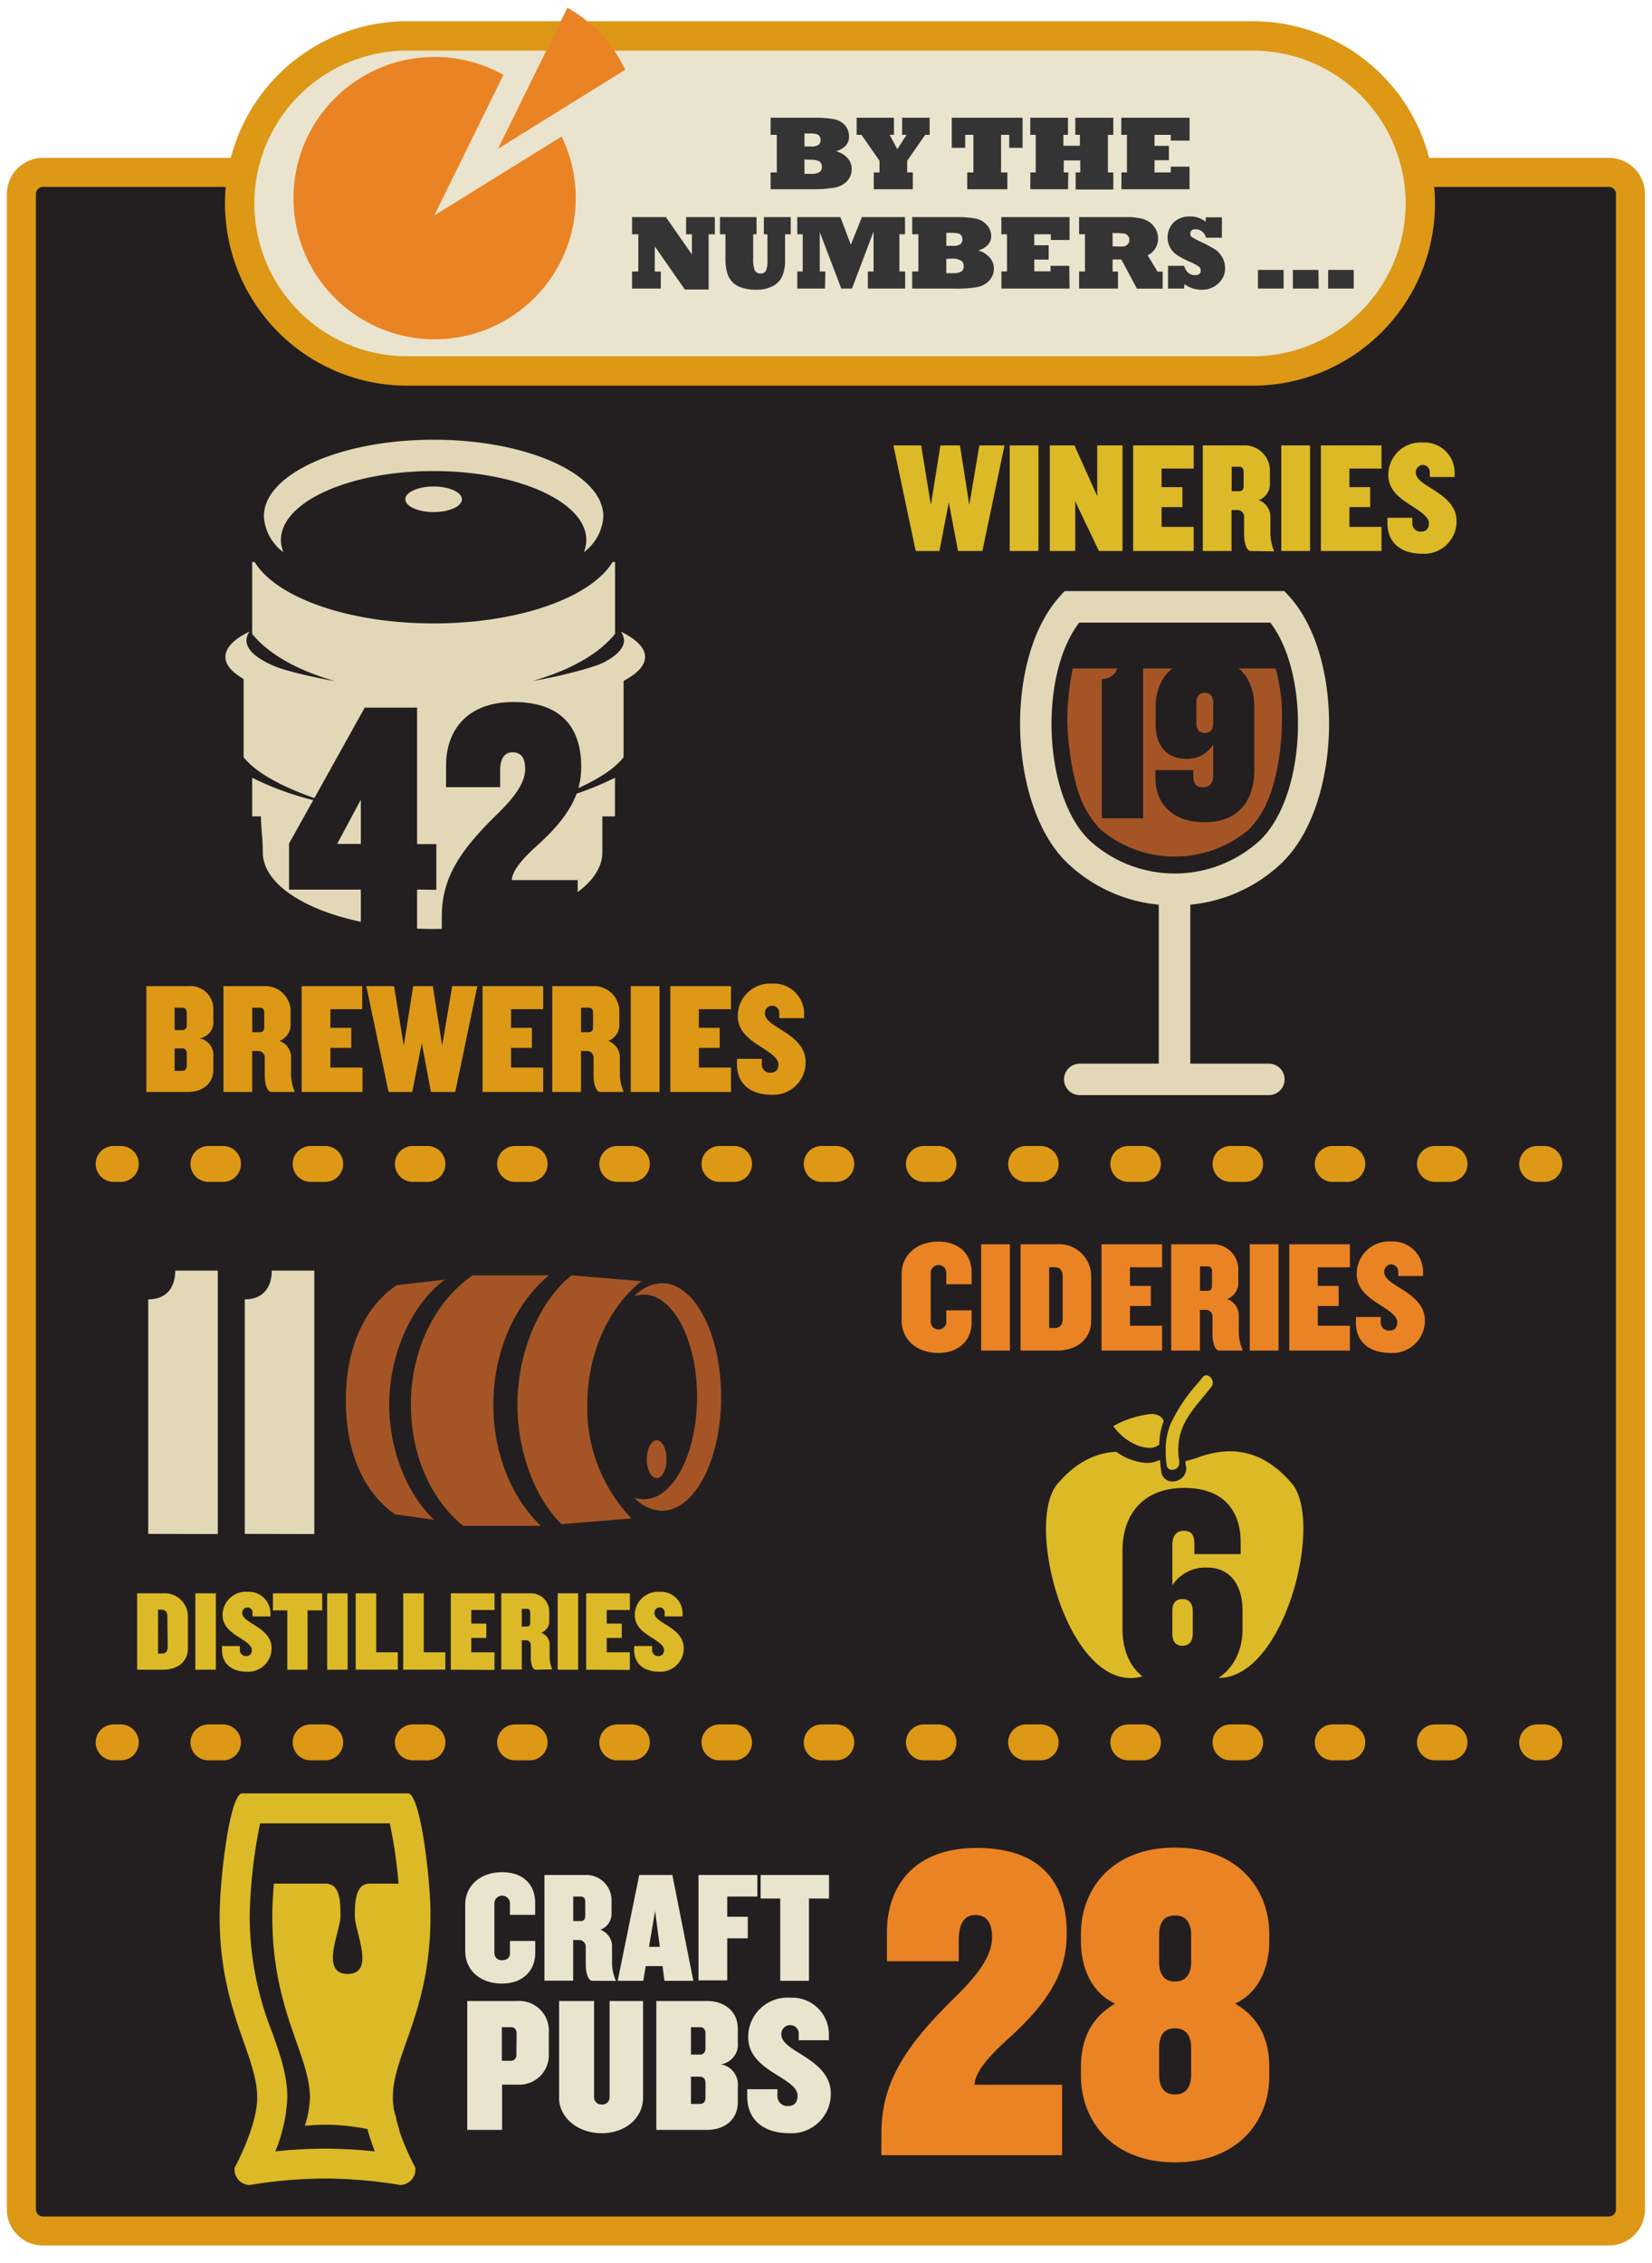 <?xml version="1.0" encoding="UTF-8"?> <svg xmlns="http://www.w3.org/2000/svg" viewBox="0 0 230 315" width="230" height="315" role="img"><title>Brew CNY Business Numbers</title><desc>By the numbers... 42 Breweries, 19 Wineries, 11 Distilleries, 6 Cideries, 28 Craft Pubs</desc><path d="M227 307.55a3 3 0 0 1-2.93 3H5.91a3 3 0 0 1-2.93-3V27a3 3 0 0 1 2.93-3H224.1a3 3 0 0 1 2.9 3z" fill="#231f20" stroke="#dd9816" stroke-miterlimit="10" stroke-width="4.04"></path><path d="M161.49 232.2a2.76 2.76 0 0 1 4.11 0c11.56 7.76 19.37-19.64 14.27-25.68s-10.44-4.58-13.22-3.6a14 14 0 0 1-1.6.47c0 .23 0 .47.08.72a1.77 1.77 0 0 1-.4 1.44 2 2 0 0 1-1.47.67 1.55 1.55 0 0 1-1.59-1.41c-.08-.54-.13-1.05-.16-1.55h-.15a3.59 3.59 0 0 1-1.65.38 7.85 7.85 0 0 1-4.28-1.55c-2.49.1-5.39 1.15-8.21 4.48-5.1 5.99 2.71 33.43 14.27 25.63zm-3.68-31.26a5 5 0 0 0 2.16.6 2.77 2.77 0 0 0 .3 0 2 2 0 0 0 1.14-.47 9.61 9.61 0 0 1 .6-3.27 1.34 1.34 0 0 0-.29-.48 2 2 0 0 0-1.49-.49 13.78 13.78 0 0 0-5.23 1.68 7.49 7.49 0 0 0 2.81 2.43z" fill="#dcb926"></path><path d="M162.31 202.83c0 .35.07.72.12 1.1a.71.71 0 0 0 .75.67 1.06 1.06 0 0 0 .79-.35.93.93 0 0 0 .2-.75c0-.2 0-.4-.07-.59-.38-3.89 1.3-5.93 3.61-8.69l.91-1.12a1 1 0 0 0 .12-1.08 1 1 0 0 0-.79-.59.67.67 0 0 0-.51.28l-.58.72a23.65 23.65 0 0 0-3.85 5.7 6 6 0 0 0-.22.59 9.73 9.73 0 0 0-.5 2.73v.58c0 .2 0 .52.02.8zM54.8 293.47v-.14a9 9 0 0 1-.11-1.34 13.83 13.83 0 0 1 .48-3.43c1.3-5.07 4.76-11 4.76-21.76v-.11-.9c-.15-5.64-1.51-16.15-3.13-16.15H33.72c-1.72 0-3.14 11.88-3.14 17.16 0 13.2 5.23 19.2 5.23 25.2 0 4-3.14 9.74-3.14 9.74a2.15 2.15 0 0 0 2.1 2.41 65.39 65.39 0 0 1 10.48-.9 65.55 65.55 0 0 1 10.48.9 2.16 2.16 0 0 0 2.09-2.42 37.52 37.52 0 0 1-1.77-3.87c-.16-.44-.33-.89-.48-1.36a.88.88 0 0 1 0-.15c-.15-.44-.28-.89-.4-1.34v-.19a13.33 13.33 0 0 1-.37-1.35zm-2.63 6a68.26 68.26 0 0 0-6.92-.38 67.92 67.92 0 0 0-6.92.38A22 22 0 0 0 40 292c0-3.14-1-6-2.11-9.11a44 44 0 0 1-3.13-16.08 71 71 0 0 1 1.45-13h18.06a67.65 67.65 0 0 1 1.22 8.39h-4c-2 0-2.09 2.51-2.09 4.57s2.93 8-1 8-1-6-1-8 0-4.57-2.09-4.57h-7.18c-.14 1.73-.22 3.34-.22 4.58 0 13.22 5.24 19.22 5.24 25.22a13.84 13.84 0 0 1-.71 3.92 27.64 27.64 0 0 1 2.81-.16 29.68 29.68 0 0 1 5.91.61 29.86 29.86 0 0 0 1.01 3.06z" fill="#dcb926"></path><path d="M197.74 28.31a23.33 23.33 0 0 1-23.32 23.33H56.69a23.33 23.33 0 0 1-23.32-23.33A23.33 23.33 0 0 1 56.69 5h117.73a23.33 23.33 0 0 1 23.32 23.33z" fill="#eae4ce" stroke="#dd9816" stroke-miterlimit="10" stroke-width="4.09"></path><path d="M112.92 26.34h-5.63V24h.86v-5.23h-.86v-2.38h6.08a14.07 14.07 0 0 1 2.77.21 2.67 2.67 0 0 1 1.51.85 2.26 2.26 0 0 1 .55 1.55 1.76 1.76 0 0 1-.52 1.34 2.9 2.9 0 0 1-1.3.71A3.27 3.27 0 0 1 118 22a2.24 2.24 0 0 1 .58 1.51 2.44 2.44 0 0 1-.65 1.7 3.17 3.17 0 0 1-1.76.91 17.57 17.57 0 0 1-3.25.22zm-.92-7.77v1.82h.85a1.76 1.76 0 0 0 1.14-.25.9.9 0 0 0 .26-.66 1 1 0 0 0-.24-.63c-.16-.18-.59-.28-1.29-.28zm0 3.63v2h.87a2.36 2.36 0 0 0 1.19-.22.79.79 0 0 0 .36-.75.92.92 0 0 0-.32-.76 2.38 2.38 0 0 0-1.25-.23zm15.09 4.14h-5.44V24h.8v-1.62l-2.51-3.61h-.67v-2.38h5.19v2.38h-.59l1.06 2 1.28-2h-.61v-2.38h3.83v2.38h-.62l-2.51 3.61V24h.79zm13.16 0h-5.59V24h.86v-5.23h-1.14v1.81h-1.87v-4.19h9.86v4.19h-1.86v-1.81h-1.14V24h.88zm8.44 0h-5.24V24h.75v-5.23h-.76v-2.38h5.25v2.38h-.64v1.52h2.3v-1.52h-.64v-2.38H155v2.38h-.75V24h.75v2.38h-5.24V24h.64v-1.67h-2.3V24h.64zm16.93 0h-9.49V24h.77v-5.23h-.79v-2.38h9.51v3.18H163v-.8h-2.26v1.53h2v2h-2V24H163v-.8h2.61zM92 40.17h-4v-2.38h.87v-5.18H88v-2.39h4.71l3.62 5.2v-2.81h-.81v-2.39h4v2.39h-.86v7.69h-3.31l-4.19-6v3.5H92zm9-7.56h-.76v-2.39h5.09v2.39h-.47V36a4 4 0 0 0 .23 1.64.86.86 0 0 0 .82.43.77.77 0 0 0 .72-.37 3.26 3.26 0 0 0 .22-1.46v-3.63h-.5v-2.39h3.74v2.39h-.79v3.6a5.45 5.45 0 0 1-.4 2.26 2.94 2.94 0 0 1-1.33 1.37 4.82 4.82 0 0 1-2.29.49 6.4 6.4 0 0 1-1.94-.27 3.07 3.07 0 0 1-1.36-.78 3.26 3.26 0 0 1-.73-1.27 7.46 7.46 0 0 1-.25-2.21zm13.86 7.56H111v-2.38h.76v-5.18H111v-2.39h6l1.46 3.84 1.54-3.84h6v2.39h-.78v5.18h.8v2.38h-5.19v-2.38h.79v-5.56l-3 7.94h-1.49l-3-7.86v5.48h.78zm17.81 0H127v-2.38h.86v-5.18H127v-2.39h6.08a14.07 14.07 0 0 1 2.77.21 2.69 2.69 0 0 1 1.51.85 2.28 2.28 0 0 1 .64 1.52 1.76 1.76 0 0 1-.52 1.34 2.83 2.83 0 0 1-1.3.72 3.34 3.34 0 0 1 1.62 1 2.28 2.28 0 0 1 .57 1.51 2.41 2.41 0 0 1-.65 1.7 3.08 3.08 0 0 1-1.76.91 17.57 17.57 0 0 1-3.29.19zm-.92-7.76v1.81h.85a1.76 1.76 0 0 0 1.14-.25.88.88 0 0 0 .26-.66 1 1 0 0 0-.24-.63c-.15-.18-.59-.27-1.29-.27zm0 3.62v2h.87a2.5 2.5 0 0 0 1.19-.21.82.82 0 0 0 .36-.76.89.89 0 0 0-.32-.75 2.26 2.26 0 0 0-1.25-.31zm17.16 4.14h-9.49v-2.38h.78v-5.18h-.79v-2.39h9.5v3.19h-2.61v-.8H144v1.53h2v2h-2v1.63h2.26V37h2.61zm6.74 0h-5.41v-2.38h.81v-5.18h-.81v-2.39H157c.41 0 .77 0 1.07.07a6.24 6.24 0 0 1 .81.13 3 3 0 0 1 1.7 1 2.68 2.68 0 0 1 .65 1.79 2.54 2.54 0 0 1-.4 1.4 2.34 2.34 0 0 1-1.05.92l1.37 2.27h.72v2.38h-3.58l-2.17-4.06h-1.22v1.68h.75zm-.75-7.76v1.89h.43a9 9 0 0 0 1.14 0 .85.85 0 0 0 .53-.3.8.8 0 0 0 .23-.6.85.85 0 0 0-.23-.62.86.86 0 0 0-.56-.28 8.32 8.32 0 0 0-1.2-.05zm9.96 7.76h-2.24V37h2.24c.27.87.77 1.3 1.51 1.3.53 0 .8-.21.8-.64a.69.69 0 0 0-.28-.56 7 7 0 0 0-1.26-.67 11.81 11.81 0 0 1-1.79-.95 3.11 3.11 0 0 1-.92-1 3 3 0 0 1 .53-3.57 3.22 3.22 0 0 1 2.2-.78 3.38 3.38 0 0 1 2.22.74v-.62h2.25v2.84h-2.22a1.49 1.49 0 0 0-1.45-1.18c-.49 0-.73.21-.73.63a.52.52 0 0 0 .21.45 11.81 11.81 0 0 0 1.29.69 18.9 18.9 0 0 1 2 1.07 2.36 2.36 0 0 1 .51.46 3.13 3.13 0 0 1 .44.61 3.06 3.06 0 0 1 .39 1.51 2.78 2.78 0 0 1-.93 2.12 3.26 3.26 0 0 1-2.35.88 4 4 0 0 1-2.38-.78zm13.85 0h-3.57v-2.6h3.57zm4.88 0H180v-2.6h3.56zm4.88 0h-3.56v-2.6h3.56z" fill="#343434"></path><path d="M70.09 10.42a19.65 19.65 0 1 0 8.1 8.58L60.46 30z" fill="#ea8324"></path><path d="M79 1.07l-9.67 19.64 17.72-11A19.71 19.71 0 0 0 79 1.07z" fill="#ea8324"></path><g><path d="M150.83 112c.19.38.39.75.6 1.1l.21.35c.2.31.4.62.62.9s.21.24.32.37.37.47.57.67a16 16 0 0 0 20.81 0c.2-.2.38-.45.57-.67s.22-.24.32-.37.42-.59.62-.9l.21-.35c.21-.35.41-.71.59-1.09v-.08c1.58-3.33 2.21-8 2.21-12.07a23.91 23.91 0 0 0-.89-6.81h-28.25a41.78 41.78 0 0 0-.75 6.81c0 3 .63 8.75 2.21 12.07z" fill="#a55525"></path><path d="M176.72 148.06h-11v-22.13a21.36 21.36 0 0 0 12.77-5.84c8.26-8 8.83-28.44 1-37.08l-.66-.73h-30.61l-.66.73c-7.81 8.64-7.25 29.09 1 37.08a21.36 21.36 0 0 0 12.77 5.84v22.13h-11a2.19 2.19 0 1 0 0 4.38h26.33a2.19 2.19 0 1 0 0-4.38zm-27.11-60.47c.2-.31.41-.63.64-.92h26.61c.23.29.44.61.64.92 4.37 6.86 4.23 19.87-.11 26.9a12.51 12.51 0 0 1-1.93 2.45 17.56 17.56 0 0 1-23.81 0 12.51 12.51 0 0 1-1.93-2.45c-4.34-7.03-4.48-20.04-.11-26.9z" fill="#e2d8b7"></path></g><g fill="#e2d8b7"><path d="M64.31 69.5c0 1-1.76 1.78-3.94 1.78s-3.94-.8-3.94-1.78 1.76-1.78 3.94-1.78 3.94.8 3.94 1.78z"></path><path d="M60.37 61.21c-13 0-23.63 4.77-23.63 10.66a6.68 6.68 0 0 0 2.72 5 4.57 4.57 0 0 1-.35-1.7c0-5.3 9.52-9.6 21.26-9.6s21.26 4.3 21.26 9.6a4.57 4.57 0 0 1-.35 1.7 6.68 6.68 0 0 0 2.72-5C84 66 73.42 61.21 60.37 61.21zm25.26 27.02v-10h-.34c-3 4.93-13 8.55-24.92 8.55s-21.9-3.62-24.92-8.55h-.34v10c2.2 2.77 6.3 5.1 11.56 6.59-4.67-.82-9.83-2.17-12.75-3.74v14.33c2.2 2.77 7.49 5.1 12.75 6.59a40.75 40.75 0 0 1-11.56-3.74v5.38h1.22c0 1.63.26 3.21.26 5 0 5.89 10.58 10.67 23.63 10.67s23.64-4.78 23.64-10.67v-5h1.76v-5.38A40.48 40.48 0 0 1 74.08 112c5.25-1.48 10.54-3.81 12.74-6.58V91.08c-2.92 1.57-8.08 2.92-12.74 3.73 5.25-1.48 9.35-3.81 11.55-6.58z"></path><path d="M60.59 99c16.14 0 29.22-3.38 29.22-7.56 0-1.27-1.23-2.47-3.37-3.52a2.19 2.19 0 0 1 .44 1.21c0 3.76-11.77 6.81-26.29 6.81s-26.28-3-26.28-6.81a2.12 2.12 0 0 1 .44-1.21c-2.15 1-3.37 2.25-3.37 3.52 0 4.15 13.08 7.56 29.21 7.56z"></path></g><g fill="#a55525"><path d="M91.43 205.76c-.76 0-1.38-1.18-1.38-2.64s.62-2.64 1.38-2.64 1.37 1.18 1.37 2.64-.62 2.64-1.37 2.64z"></path><path d="M100.4 194.46c0-8.75-3.69-15.84-8.24-15.84a5.45 5.45 0 0 0-3.84 1.83 4 4 0 0 1 1.32-.24c4.09 0 7.41 6.38 7.41 14.25s-3.32 14.24-7.41 14.24a4 4 0 0 1-1.32-.23 5.43 5.43 0 0 0 3.84 1.82c4.55 0 8.24-7.09 8.24-15.83zM64.5 212.4h10.8c-4.09-3.93-6.7-10.18-6.61-17.19.09-7.4 3.16-13.89 7.74-17.68H65.81c-5 3.38-8.51 10-8.6 17.69-.09 7.21 2.79 13.56 7.29 17.18z"></path><path d="M87.92 211.37a22.24 22.24 0 0 1-6.15-16.15c.09-7.12 3.09-13.34 7.55-16.89l-9.75-.8c-4.45 3.56-7.44 10.58-7.53 17.69-.08 6.57 2.33 13.21 6.14 16.94zM55 210.79l5.46.77c-3.88-3.6-6.36-10-6.27-16.35.09-6.87 3.15-13.64 7.71-17.08l-6.66.77c-4.72 3.14-7.09 9.14-7.09 16s2.26 12.71 6.85 15.89z"></path></g><g><path d="M69.9 276.11c-3 0-5.13-1.81-5.13-4.54v-6.42c0-2.72 2.17-4.54 5.13-4.54s4.61 1.73 4.61 4.28v1.66H71v-1.69a1.09 1.09 0 0 0-2.17 0v7a1 1 0 0 0 1.08 1c.71 0 1.09-.39 1.09-1v-1.68h3.52v1.66c-.01 2.54-1.8 4.27-4.62 4.27zm12.58-.38c-.62 0-.93-1.21-.93-2.28V271a.92.92 0 0 0-.84-.95h-.91v5.66h-4V261h5.62a3.52 3.52 0 0 1 3.72 3.36v2.17a2.39 2.39 0 0 1-1.55 2.09 2.46 2.46 0 0 1 1.62 2.1v2.57a6.47 6.47 0 0 0 .51 2.39v.06zm-1-11c0-.53-.22-.73-.67-.73h-1v3.41h1c.45 0 .67-.2.67-.73zm11.03 11l-.27-2.05H89.9l-.34 2.05H86l3-14.74h4.61l2.92 14.74zM91.2 266l-.84 5h1.51zm10.05-2v2.81h2.86v3h-2.86v5.86h-4V261h8.19v3zm11.38.27v11.46h-4v-11.46h-2.73V261h9.52v3.28zM72 290.18h-2.1v6.3h-4.85v-17.94H72a4.12 4.12 0 0 1 4.41 4.31v3a4.12 4.12 0 0 1-4.41 4.33zm-.08-7.11c0-.65-.33-.89-.84-.89h-1.21v4.68h1.18a.77.77 0 0 0 .84-.88zm11.84 13.87c-3.36 0-5.92-2.21-5.92-4.91v-13.49h4.87V292a1 1 0 0 0 1.05.94 1 1 0 0 0 1.11-.94v-13.46h4.66V292c0 2.73-2.35 4.94-5.77 4.94zm14.7-.46h-7.08v-17.94h7.08c2.32 0 4.26 1.38 4.26 3.85v1.86a2.79 2.79 0 0 1-2.35 3.1 2.86 2.86 0 0 1 2.35 3.1v2.18c0 2.5-1.94 3.85-4.26 3.85zm-.24-13.41c0-.65-.32-.89-.83-.89H96.2V286h1.19c.51 0 .83-.27.83-.89zm0 6.89c0-.62-.32-.89-.83-.89H96.2v3.8h1.19c.51 0 .83-.24.83-.89zm11.69 6.98c-3.67 0-5.88-1.92-5.88-5.12v-1h4.21v.86a1.38 1.38 0 0 0 1.45 1.48c.92 0 1.35-.51 1.35-1.45 0-1.11-1.32-1.89-2.8-2.83-1.92-1.18-4.07-2.64-4.07-5.28a5.47 5.47 0 0 1 5.87-5.52 5.1 5.1 0 0 1 5.36 5.09v.83h-4.2v-.84a1.16 1.16 0 0 0-1.16-1.26 1.23 1.23 0 0 0-1.26 1.29c0 1.1 1.31 1.86 2.8 2.8 1.91 1.21 4.09 2.69 4.09 5.44a5.47 5.47 0 0 1-5.76 5.51z" fill="#eae4ce"></path></g><g><path d="M140.14 284c-2.32 2.07-4.46 4.51-4.46 6.2h12.19v9.8h-25.16v-3c0-6.82 3-11.89 10.11-18.84 4.23-4.07 5.3-6.52 5.3-8.52s-.78-3.07-2.32-3.07-2.32 1.19-2.32 3.51V273h-10v-4c0-6.45 3.8-11.77 12.49-11.77 9.57 0 12.55 5.51 12.55 11.89.01 5.06-2.13 9.32-8.38 14.88zm23.44 17c-8.63 0-13.09-5.7-13.09-12.08v-1.13c0-3.94 1.43-6.95 4.76-8.89-3.27-1.5-4.76-4.95-4.76-8.76v-.88c0-6.45 4.46-12.08 13.09-12.08s13.14 5.63 13.14 12.08v.88c0 3.81-1.49 7.26-4.76 8.76 3.33 1.94 4.76 4.95 4.76 8.89V289c0 6.34-4.46 12-13.14 12zm2.26-31.62c0-1.69-.66-2.75-2.26-2.75s-2.2 1.06-2.2 2.75v3.7c0 1.69.65 2.75 2.2 2.75s2.26-1.06 2.26-2.75zm0 15.72c0-1.69-.66-2.76-2.26-2.76s-2.2 1.07-2.2 2.76v3.69c0 1.69.65 2.76 2.2 2.76s2.26-1.07 2.26-2.76z" fill="#ea8324"></path></g><g><path d="M58.07 123.83v6h-7.83v-6h-10v-6.4L50.78 98.5h7.29v19h2.68v6.36zm-7.83-12.52l-3.3 6.16h3.3zm24.38 6.54c-1.75 1.55-3.36 3.39-3.36 4.66h9.17v7.34H61.51v-2.26c0-5.13 2.24-8.94 7.61-14.16 3.17-3.06 4-4.9 4-6.41s-.58-2.3-1.75-2.3-1.74.89-1.74 2.63v2.22H62.1v-3c0-4.84 2.86-8.85 9.39-8.85 7.2 0 9.43 4.15 9.43 9 0 3.74-1.61 6.94-6.3 11.13z" fill="#231f20"></path></g><g><path d="M26.21 152h-5.83v-14.73h5.83a3.18 3.18 0 0 1 3.49 3.17V142a2.28 2.28 0 0 1-1.92 2.54 2.35 2.35 0 0 1 1.92 2.55v1.79c0 2.03-1.59 3.12-3.49 3.12zM26 141c0-.53-.27-.73-.69-.73h-1v3.12h1a.63.63 0 0 0 .69-.73zm0 5.67a.63.63 0 0 0-.69-.73h-1v3.12h1c.42 0 .69-.2.69-.73zM37.79 152c-.62 0-.93-1.22-.93-2.28v-2.42a.92.92 0 0 0-.85-1h-.9v5.7h-4v-14.73h5.63a3.52 3.52 0 0 1 3.72 3.37v2.17a2.38 2.38 0 0 1-1.55 2.08 2.46 2.46 0 0 1 1.61 2.1v2.57a6.67 6.67 0 0 0 .51 2.39v.05zm-1-11c0-.53-.23-.73-.67-.73h-1v3.41h1c.44 0 .67-.2.67-.73zM42 152v-14.73h8.43v3.21H46v2.59h2.9v2.79H46v2.75h4.47V152zm21.38 0H60l-1.28-6.78L57.4 152h-3.3L51 137.27h3.86l1.35 8.28 1.32-8.28h2.73l1.3 8.28 1.4-8.28h3.5zm3.81 0v-14.73h8.43v3.21h-4.47v2.59h2.9v2.79h-2.9v2.75h4.47V152zm16.38 0c-.62 0-.93-1.22-.93-2.28v-2.42a.92.92 0 0 0-.84-1h-.91v5.7h-4v-14.73h5.62a3.52 3.52 0 0 1 3.72 3.37v2.17a2.38 2.38 0 0 1-1.55 2.08 2.47 2.47 0 0 1 1.62 2.1v2.57a6.47 6.47 0 0 0 .51 2.39v.05zm-1-11c0-.53-.22-.73-.67-.73h-1v3.41h1c.45 0 .67-.2.67-.73zm5.25 11v-14.73h4V152zm5.51 0v-14.73h8.44v3.21H97.3v2.59h2.9v2.79h-2.9v2.75h4.47V152zm14.11.39c-3 0-4.83-1.57-4.83-4.2v-.8h3.45v.71a1.14 1.14 0 0 0 1.2 1.22c.75 0 1.11-.42 1.11-1.2s-1.09-1.55-2.31-2.32c-1.57-1-3.34-2.17-3.34-4.34a4.5 4.5 0 0 1 4.83-4.54 4.19 4.19 0 0 1 4.4 4.18v.62h-3.45V141a1 1 0 0 0-1-1 1 1 0 0 0-1 1.06c0 .91 1.08 1.53 2.3 2.3 1.57 1 3.36 2.22 3.36 4.47a4.49 4.49 0 0 1-4.72 4.56z" fill="#dd9816"></path></g><g fill="none" stroke="#dd9816" stroke-linecap="round" stroke-linejoin="round" stroke-width="5"><path d="M15.82 162.02L16.82 162.02"></path><path stroke-dasharray="2.03 12.2" d="M29.02 162.02L207.91 162.02"></path><path d="M214.01 162.02L215.01 162.02"></path></g><g fill="none" stroke="#dd9816" stroke-linecap="round" stroke-linejoin="round" stroke-width="5"><path d="M15.82 242.54L16.82 242.54"></path><path stroke-dasharray="2.03 12.2" d="M29.02 242.54L207.91 242.54"></path><path d="M214.01 242.54L215.01 242.54"></path></g><g><path d="M136.77 76.7h-3.39l-1.28-6.77-1.31 6.77h-3.3l-3.1-14.7h3.86l1.35 8.29 1.33-8.29h2.72l1.3 8.29 1.4-8.29h3.5zm3.81 0V62h4v14.7zm12.42 0l-2.3-4.8-1-2.13v6.93h-3.54V62h3.43l2.22 4.94.95 2.13V62h3.52v14.7zm4.76 0V62h8.43v3.22h-4.47v2.59h2.9v2.78h-2.9v2.75h4.47v3.36zm16.38 0c-.62 0-.93-1.22-.93-2.28V72a.92.92 0 0 0-.84-1h-.91v5.7h-4V62h5.62a3.52 3.52 0 0 1 3.72 3.37v2.17a2.38 2.38 0 0 1-1.55 2.08 2.47 2.47 0 0 1 1.62 2.1v2.57a6.42 6.42 0 0 0 .51 2.39v.07zm-1-11c0-.53-.22-.73-.66-.73h-1v3.41h1c.44 0 .66-.2.66-.73zm5.25 11V62h4v14.7zm5.51 0V62h8.44v3.22h-4.47v2.59h2.9v2.78h-2.9v2.75h4.47v3.36zm14.1.38c-3 0-4.83-1.58-4.83-4.21v-.8h3.46v.71a1.13 1.13 0 0 0 1.2 1.22c.75 0 1.11-.42 1.11-1.2s-1.09-1.55-2.3-2.32c-1.58-1-3.35-2.17-3.35-4.34a4.5 4.5 0 0 1 4.83-4.54 4.19 4.19 0 0 1 4.4 4.19v.61h-3.45v-.68a1 1 0 0 0-.95-1 1 1 0 0 0-1 1.06c0 .91 1.08 1.53 2.3 2.3 1.57 1 3.37 2.22 3.37 4.48a4.51 4.51 0 0 1-4.79 4.52z" fill="#dcb926"></path></g><g><path d="M153.4 113.91V94.5a2.12 2.12 0 0 0 2.24-2.38h3.51v21.79zm14.36.55c-4.82 0-6.9-2.88-6.9-6.15v-1.11h5.28v.65c0 1.12.25 1.74 1.34 1.74s1.43-.79 1.43-1.7v-4.26a4.19 4.19 0 0 1-3.7 2c-3 0-4.32-2.06-4.32-4.88v-2.38c0-3.8 2.42-6.81 7-6.81s6.74 3 6.74 6.81v8.93c-.04 3.92-2.02 7.16-6.87 7.16zm1.15-16.65c0-.72-.28-1.37-1.18-1.37s-1.16.65-1.16 1.37v2.85c0 .72.28 1.37 1.16 1.37s1.18-.65 1.18-1.37z" fill="#231f20"></path></g><g><path d="M20.64 213.52v-32.65c2.77 0 3.76-1.93 3.76-4h5.92v36.67zm13.44 0v-32.65c2.77 0 3.76-1.93 3.76-4h5.92v36.67z" fill="#e2d8b7"></path></g><g><path d="M22.68 232.42h-3.59v-10.63h3.59a3.23 3.23 0 0 1 3.48 3.26v4.37c0 1.84-1.34 3-3.48 3zm.62-7.42c0-.59-.25-.93-.83-.93H22v6.1h.52c.58 0 .83-.34.83-.93zm3.9 7.42v-10.63h2.85v10.63zm7.19.28c-2.17 0-3.48-1.14-3.48-3v-.57h2.49v.51a.82.82 0 0 0 .87.88c.54 0 .79-.31.79-.87s-.78-1.11-1.66-1.67c-1.13-.7-2.41-1.56-2.41-3.13a3.24 3.24 0 0 1 3.48-3.27 3 3 0 0 1 3.18 3v.42h-2.49v-.49a.69.69 0 0 0-.69-.75.73.73 0 0 0-.75.76c0 .66.79 1.11 1.66 1.66 1.14.72 2.43 1.6 2.43 3.23a3.25 3.25 0 0 1-3.42 3.29zm8.43-8.54v8.26H40v-8.26h-2v-2.37h6.86v2.37zm2.73 8.26v-10.63h2.85v10.63zm3.97 0v-10.63h2.86V230h3v2.41zm6.62 0v-10.63H59V230h3v2.41zm6.62 0v-10.63h6.09v2.32h-3.23V226h2.09v2h-2.09v2h3.23v2.45zm11.81 0c-.44 0-.67-.87-.67-1.64V229a.66.66 0 0 0-.6-.68h-.66v4.08h-2.85v-10.61h4a2.54 2.54 0 0 1 2.68 2.43v1.56a1.7 1.7 0 0 1-1.12 1.5 1.78 1.78 0 0 1 1.17 1.52v1.85a4.59 4.59 0 0 0 .37 1.73zm-.75-7.94c0-.39-.16-.53-.47-.53h-.71v2.46h.71c.31 0 .47-.15.47-.53zm3.82 7.94v-10.63h2.85v10.63zm3.97 0v-10.63h6.08v2.32h-3.22V226h2.09v2h-2.09v2h3.22v2.45zm10.17.28c-2.17 0-3.48-1.14-3.48-3v-.57h2.49v.51a.82.82 0 0 0 .86.88c.54 0 .8-.31.8-.87s-.79-1.11-1.66-1.67c-1.14-.7-2.41-1.56-2.41-3.13a3.24 3.24 0 0 1 3.48-3.27 3 3 0 0 1 3.17 3v.42h-2.49v-.49a.69.69 0 0 0-.68-.75.73.73 0 0 0-.75.76c0 .66.78 1.11 1.66 1.66 1.13.72 2.42 1.6 2.42 3.23a3.25 3.25 0 0 1-3.41 3.29z" fill="#dcb926"></path></g><path d="M164.5 235c-5.72 0-8.22-3.67-8.22-8.26v-10.93c0-4.79 2.69-8.69 8.6-8.69s7.85 3.67 7.85 7.49v1.72h-6.44v-1.24c0-1.35-.31-2-1.48-2s-1.59.88-1.59 2v5.59a5.5 5.5 0 0 1 4.77-2.48c3.41 0 5 2.56 5 6v2.59c.01 4.54-2.99 8.21-8.49 8.21zm1.56-10.73c0-.88-.34-1.68-1.44-1.68s-1.4.8-1.4 1.68v3.15c0 .88.34 1.67 1.4 1.67s1.44-.79 1.44-1.67z" fill="#231f20"></path><g><path d="M130.66 188.33c-3 0-5.13-1.82-5.13-4.54v-6.42c0-2.73 2.17-4.54 5.13-4.54 2.81 0 4.61 1.72 4.61 4.27v1.66h-3.52v-1.68a1.09 1.09 0 0 0-2.17 0v7a1.09 1.09 0 0 0 2.17 0v-1.68h3.52v1.66c0 2.54-1.8 4.27-4.61 4.27zm5.94-.33v-14.8h4V188zm10.49 0h-5v-14.8h5a4.47 4.47 0 0 1 4.83 4.52v6.07c0 2.54-1.86 4.21-4.83 4.21zm.86-10.32c0-.82-.35-1.28-1.15-1.28h-.73v8.46h.73c.8 0 1.15-.47 1.15-1.29zm5.41 10.32v-14.8h8.43v3.21h-4.47V179h2.9v2.79h-2.9v2.75h4.47V188zm16.38 0c-.62 0-.93-1.22-.93-2.28v-2.44a.92.92 0 0 0-.84-.95h-.91V188h-4v-14.8h5.62a3.52 3.52 0 0 1 3.72 3.37v2.17a2.38 2.38 0 0 1-1.55 2.08 2.47 2.47 0 0 1 1.62 2.1v2.57a6.47 6.47 0 0 0 .51 2.39v.12zm-1-11c0-.53-.22-.73-.67-.73h-1v3.41h1c.45 0 .67-.2.67-.73zm5.26 11v-14.8h4V188zm5.5 0v-14.8h8.44v3.21h-4.47V179h2.9v2.79h-2.9v2.75h4.47V188zm14.11.33c-3 0-4.83-1.58-4.83-4.21v-.8h3.45v.68a1.14 1.14 0 0 0 1.2 1.22c.75 0 1.1-.42 1.1-1.2s-1.08-1.55-2.3-2.32c-1.57-1-3.34-2.17-3.34-4.34a4.5 4.5 0 0 1 4.83-4.54 4.19 4.19 0 0 1 4.4 4.18v.62h-3.45V177a1 1 0 0 0-.95-1 1 1 0 0 0-1 1.06c0 .91 1.08 1.53 2.3 2.3 1.57 1 3.36 2.22 3.36 4.47a4.5 4.5 0 0 1-4.77 4.5z" fill="#ea8324"></path></g></svg> 
